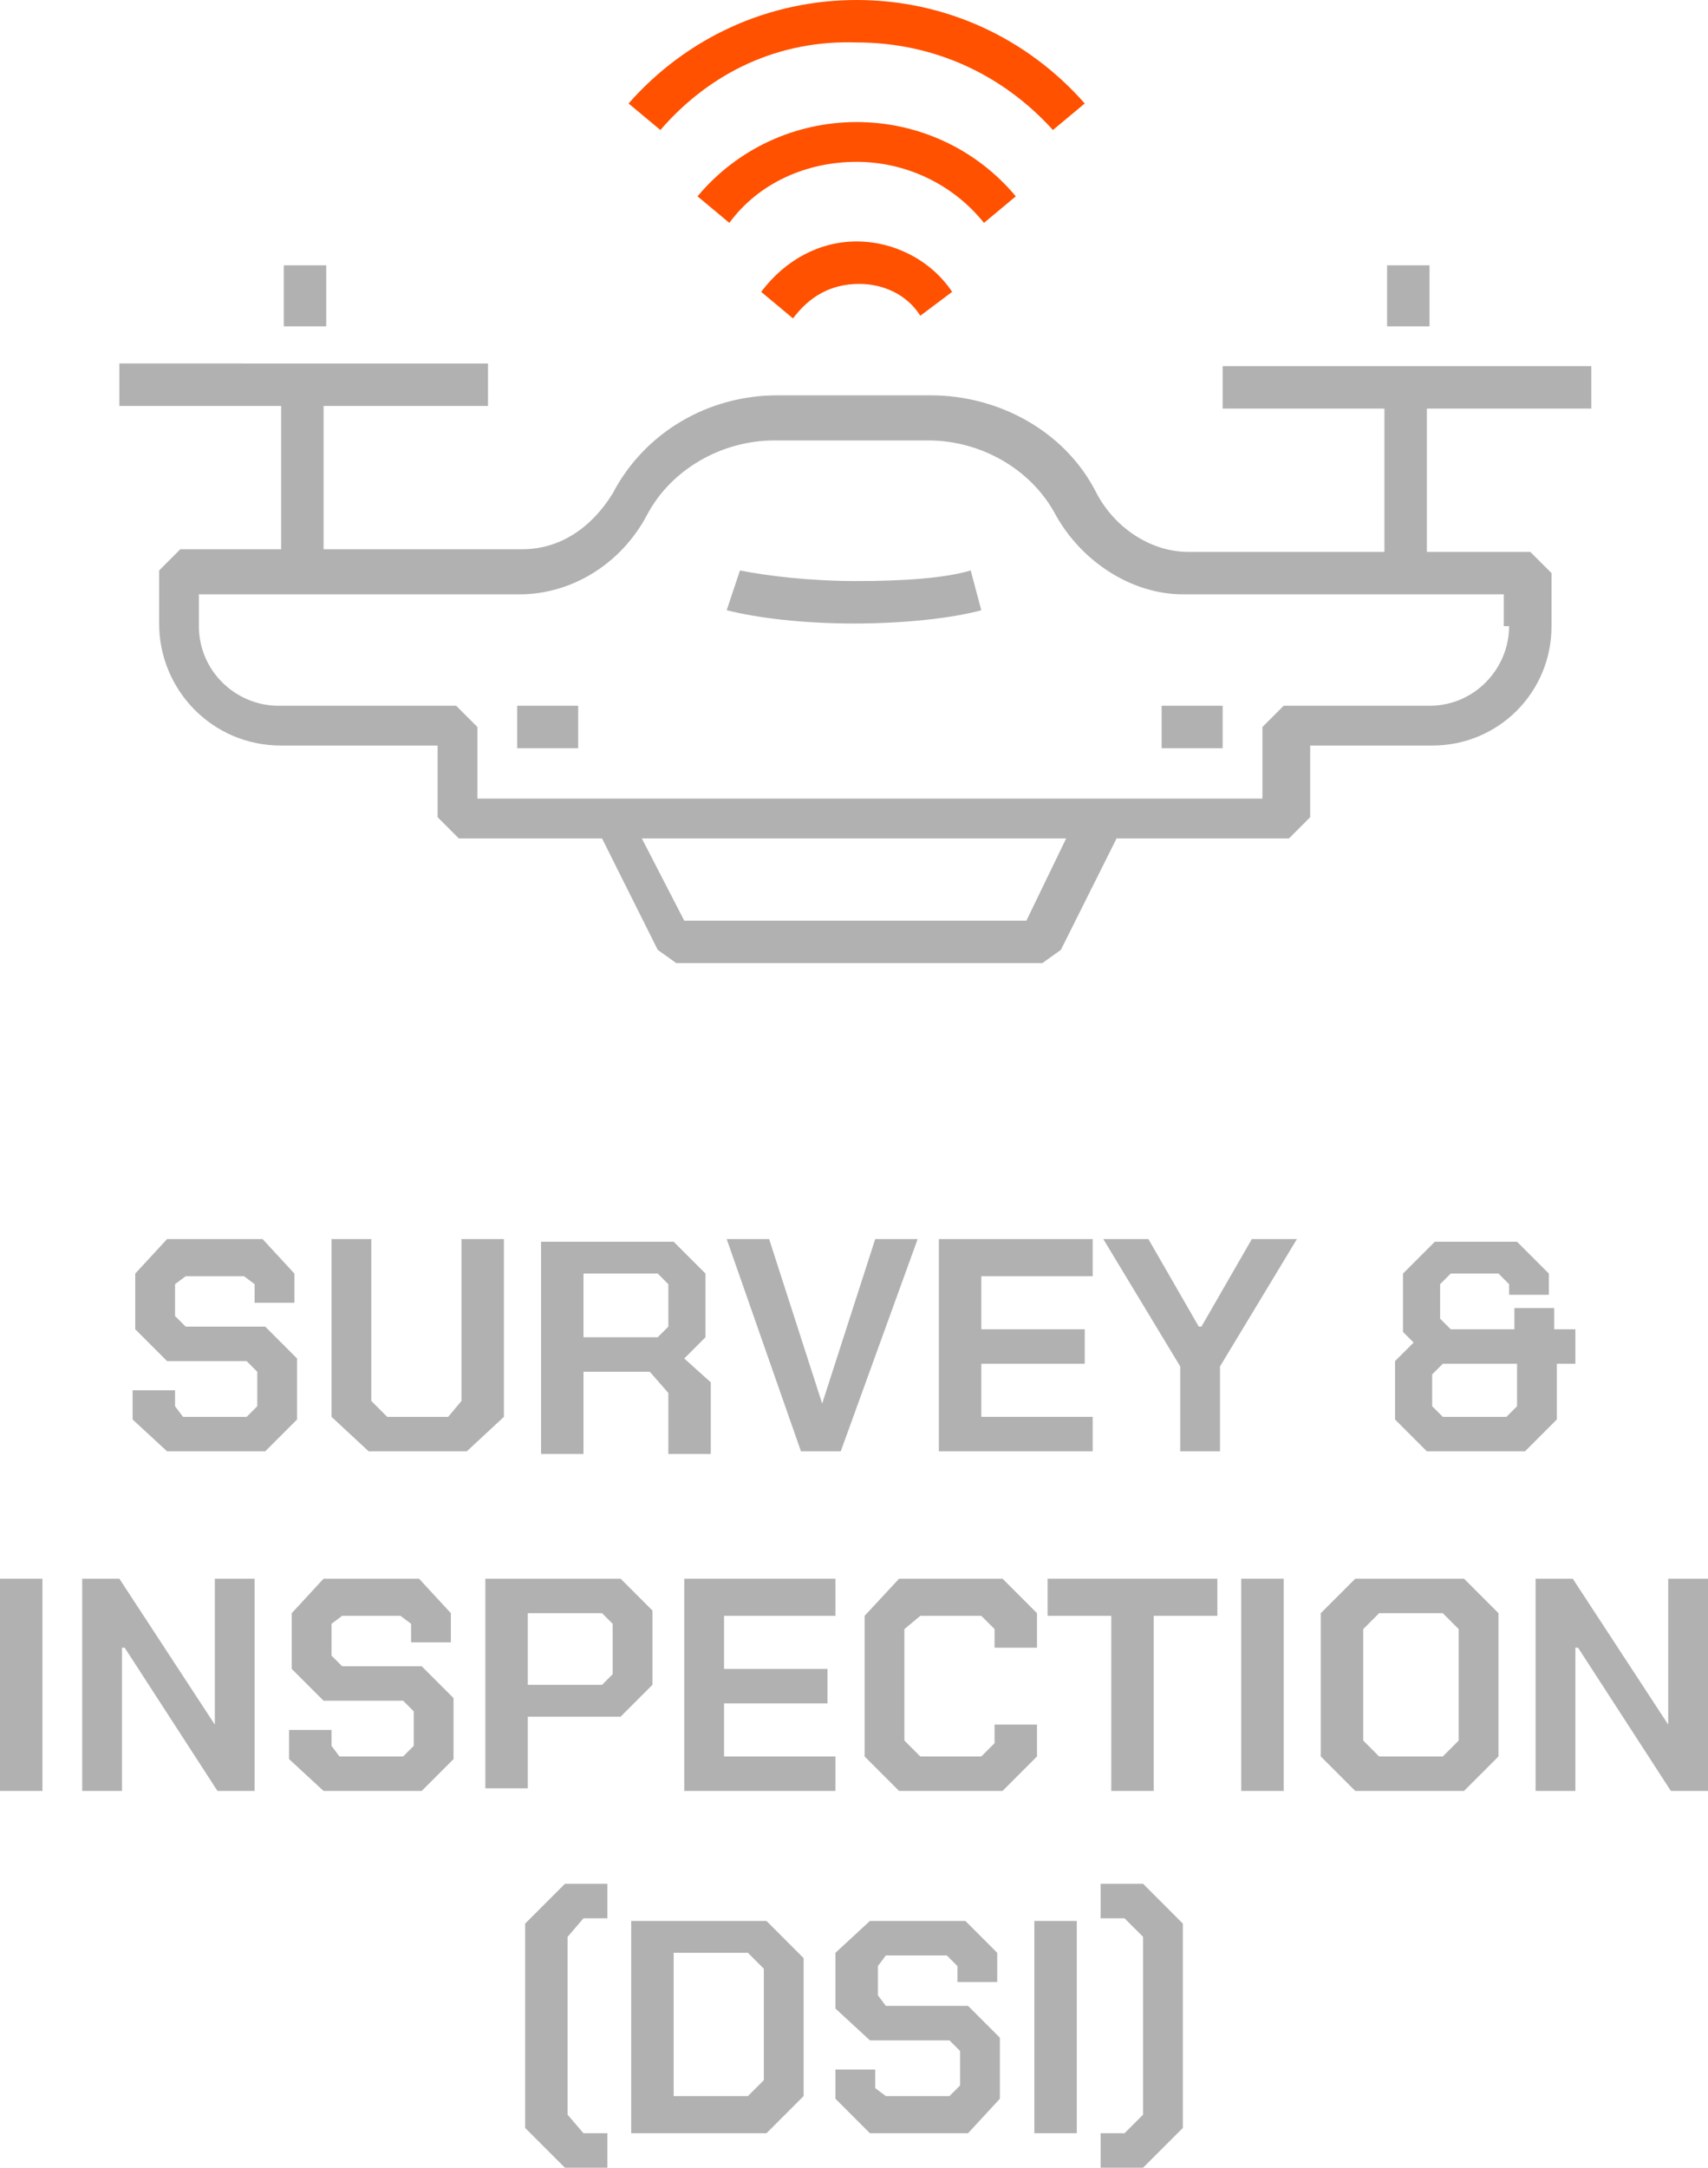 <?xml version="1.0" encoding="utf-8"?>
<!-- Generator: Adobe Illustrator 27.6.1, SVG Export Plug-In . SVG Version: 6.00 Build 0)  -->
<svg version="1.1" id="Layer_1" xmlns="http://www.w3.org/2000/svg" xmlns:xlink="http://www.w3.org/1999/xlink" x="0px" y="0px"
	 viewBox="0 0 64.4 81.7" style="enable-background:new 0 0 64.4 81.7;" xml:space="preserve">
<style type="text/css">
	.st0{fill:#B1B1B1;}
	.st1{fill:#FF5100;}
</style>
<g>
	<rect x="10.7" y="10" class="st0" width="1.6" height="2.3"/>
	<rect x="52.3" y="10" class="st0" width="1.6" height="2.3"/>
	<g>
		<path class="st0" d="M60,15.4v-1.6H46.1v1.6h6.1v5.4h-7.4c-1.4,0-2.8-0.9-3.5-2.3c-1.2-2.3-3.7-3.6-6.2-3.6h-5.8
			c-2.6,0-5,1.4-6.2,3.7c-0.8,1.3-2,2.1-3.4,2.1h-7.5v-5.4h6.2v-1.6H4.5v1.6h6.1v5.4H6.8L6,21.5v2c0,2.5,2,4.6,4.6,4.6h5.9v2.7
			l0.8,0.8h5.4l2.1,4.2l0.7,0.5h13.8l0.7-0.5l2.1-4.2h6.5l0.8-0.8v-2.7H54c2.5,0,4.5-2,4.5-4.5v-2l-0.8-0.8h-3.9v-5.4H60z
			 M38.7,34.7H25.8l-1.6-3.1h16L38.7,34.7z M56.9,23.6c0,1.6-1.3,3-3,3h-5.5l-0.8,0.8v2.7H18v-2.7l-0.8-0.8h-6.7c-1.6,0-3-1.3-3-3
			v-1.2h12.1c1.9,0,3.8-1.1,4.8-3c0.9-1.7,2.8-2.8,4.8-2.8h5.8c2,0,3.9,1.1,4.8,2.8c1,1.8,2.9,3,4.8,3h12.1V23.6z"/>
		<path class="st0" d="M32.3,21.9c-1.8,0-3.4-0.2-4.4-0.4L27.4,23c1.2,0.3,2.9,0.5,4.8,0.5c1.9,0,3.7-0.2,4.8-0.5l-0.4-1.5
			C35.6,21.8,34,21.9,32.3,21.9"/>
	</g>
	<rect x="43.8" y="26.6" class="st0" width="2.3" height="1.6"/>
	<rect x="19.5" y="26.6" class="st0" width="2.3" height="1.6"/>
	<g>
		<path class="st1" d="M24.9,4.9l-1.2-1C25.9,1.4,29,0,32.3,0c3.3,0,6.4,1.4,8.6,3.9l-1.2,1c-1.9-2.1-4.5-3.3-7.4-3.3
			C29.4,1.5,26.8,2.7,24.9,4.9"/>
		<path class="st1" d="M37.1,8.4c-1.2-1.5-3-2.3-4.8-2.3c-1.9,0-3.7,0.8-4.8,2.3l-1.2-1c1.5-1.8,3.7-2.8,6-2.8c2.3,0,4.5,1,6,2.8
			L37.1,8.4z"/>
		<path class="st1" d="M29.9,12L28.7,11c0.9-1.2,2.2-1.9,3.6-1.9c1.4,0,2.8,0.7,3.6,1.9l-1.2,0.9c-0.5-0.8-1.4-1.2-2.3-1.2
			C31.3,10.7,30.5,11.2,29.9,12"/>
	</g>
</g>
<g>
	<polygon class="st0" points="5,53.5 5,52.4 6.6,52.4 6.6,53 6.9,53.4 9.3,53.4 9.7,53 9.7,51.7 9.3,51.3 6.3,51.3 5.1,50.1 5.1,48 
		6.3,46.7 9.9,46.7 11.1,48 11.1,49.1 9.6,49.1 9.6,48.4 9.2,48.1 7,48.1 6.6,48.4 6.6,49.6 7,50 10,50 11.2,51.2 11.2,53.5 
		10,54.7 6.3,54.7 	"/>
	<polygon class="st0" points="12.5,53.4 12.5,46.7 14,46.7 14,52.8 14.6,53.4 16.9,53.4 17.4,52.8 17.4,46.7 19,46.7 19,53.4 
		17.6,54.7 13.9,54.7 	"/>
	<path class="st0" d="M22,50.4h2.8l0.4-0.4v-1.6L24.8,48H22V50.4z M26.8,52.1v2.7h-1.6v-2.3l-0.7-0.8H22v3.1h-1.6v-8h5l1.2,1.2v2.4
		l-0.8,0.8L26.8,52.1z"/>
	<polygon class="st0" points="27.4,46.7 29,46.7 31,52.9 31,52.9 33,46.7 34.6,46.7 31.7,54.7 30.2,54.7 	"/>
	<polygon class="st0" points="35.4,46.7 41.2,46.7 41.2,48.1 37,48.1 37,50.1 40.9,50.1 40.9,51.4 37,51.4 37,53.4 41.2,53.4 
		41.2,54.7 35.4,54.7 	"/>
	<polygon class="st0" points="44.5,51.5 41.6,46.7 43.3,46.7 45.2,50 45.3,50 47.2,46.7 48.9,46.7 46,51.5 46,54.7 44.5,54.7 	"/>
	<path class="st0" d="M56.8,53.4l0.4-0.4v-1.6h-2.8l-0.4,0.4V53l0.4,0.4H56.8z M52.6,53.5v-2.2l0.7-0.7l-0.4-0.4V48l1.2-1.2h3.1
		l1.2,1.2v0.8h-1.5v-0.4l-0.4-0.4h-1.8l-0.4,0.4v1.3l0.4,0.4h2.4v-0.8h1.5v0.8h0.8v1.3h-0.7v2.1l-1.2,1.2h-3.7L52.6,53.5z"/>
	<rect x="0" y="59.5" class="st0" width="1.6" height="8"/>
	<polygon class="st0" points="3.1,59.5 4.5,59.5 8.1,65 8.1,65 8.1,59.5 9.6,59.5 9.6,67.5 8.2,67.5 4.7,62.1 4.6,62.1 4.6,67.5 
		3.1,67.5 	"/>
	<polygon class="st0" points="10.9,66.3 10.9,65.2 12.5,65.2 12.5,65.8 12.8,66.2 15.2,66.2 15.6,65.8 15.6,64.5 15.2,64.1 
		12.2,64.1 11,62.9 11,60.8 12.2,59.5 15.8,59.5 17,60.8 17,61.9 15.5,61.9 15.5,61.2 15.1,60.9 12.9,60.9 12.5,61.2 12.5,62.4 
		12.9,62.8 15.9,62.8 17.1,64 17.1,66.3 15.9,67.5 12.2,67.5 	"/>
	<path class="st0" d="M22.7,63.5l0.4-0.4v-1.9l-0.4-0.4h-2.8v2.7H22.7z M18.4,59.5h5l1.2,1.2v2.8l-1.2,1.2h-3.5v2.7h-1.6V59.5z"/>
	<polygon class="st0" points="25.8,59.5 31.5,59.5 31.5,60.9 27.3,60.9 27.3,62.9 31.2,62.9 31.2,64.2 27.3,64.2 27.3,66.2 
		31.5,66.2 31.5,67.5 25.8,67.5 	"/>
	<polygon class="st0" points="32.6,66.2 32.6,60.9 33.9,59.5 37.8,59.5 39.1,60.8 39.1,62.1 37.5,62.1 37.5,61.4 37,60.9 34.7,60.9 
		34.1,61.4 34.1,65.6 34.7,66.2 37,66.2 37.5,65.7 37.5,65 39.1,65 39.1,66.2 37.8,67.5 33.9,67.5 	"/>
	<polygon class="st0" points="41.9,60.9 39.5,60.9 39.5,59.5 45.9,59.5 45.9,60.9 43.5,60.9 43.5,67.5 41.9,67.5 	"/>
	<rect x="46.8" y="59.5" class="st0" width="1.6" height="8"/>
	<path class="st0" d="M54.4,66.2l0.6-0.6v-4.2l-0.6-0.6H52l-0.6,0.6v4.2l0.6,0.6H54.4z M49.8,66.2v-5.4l1.3-1.3h4.1l1.3,1.3v5.4
		l-1.3,1.3h-4.1L49.8,66.2z"/>
	<polygon class="st0" points="57.9,59.5 59.3,59.5 62.9,65 62.9,65 62.9,59.5 64.4,59.5 64.4,67.5 63,67.5 59.5,62.1 59.4,62.1 
		59.4,67.5 57.9,67.5 	"/>
	<polygon class="st0" points="21.3,71 19.8,72.5 19.8,80.2 21.3,81.7 22.9,81.7 22.9,80.4 22,80.4 21.4,79.7 21.4,73 22,72.3 
		22.9,72.3 22.9,71 	"/>
	<path class="st0" d="M28.2,79l0.6-0.6v-4.2l-0.6-0.6h-2.8V79H28.2z M23.8,72.4h5.1l1.4,1.4V79l-1.4,1.4h-5.1V72.4z"/>
	<polygon class="st0" points="31.5,79.1 31.5,78 33,78 33,78.7 33.4,79 35.8,79 36.2,78.6 36.2,77.3 35.8,76.9 32.8,76.9 31.5,75.7 
		31.5,73.6 32.8,72.4 36.4,72.4 37.6,73.6 37.6,74.7 36.1,74.7 36.1,74.1 35.7,73.7 33.4,73.7 33.1,74.1 33.1,75.2 33.4,75.6 
		36.5,75.6 37.7,76.8 37.7,79.1 36.5,80.4 32.8,80.4 	"/>
	<rect x="39" y="72.4" class="st0" width="1.6" height="8"/>
	<polygon class="st0" points="41.5,71 41.5,72.3 42.4,72.3 43.1,73 43.1,79.7 42.4,80.4 41.5,80.4 41.5,81.7 43.1,81.7 44.6,80.2 
		44.6,72.5 43.1,71 	"/>
</g>
</svg>

